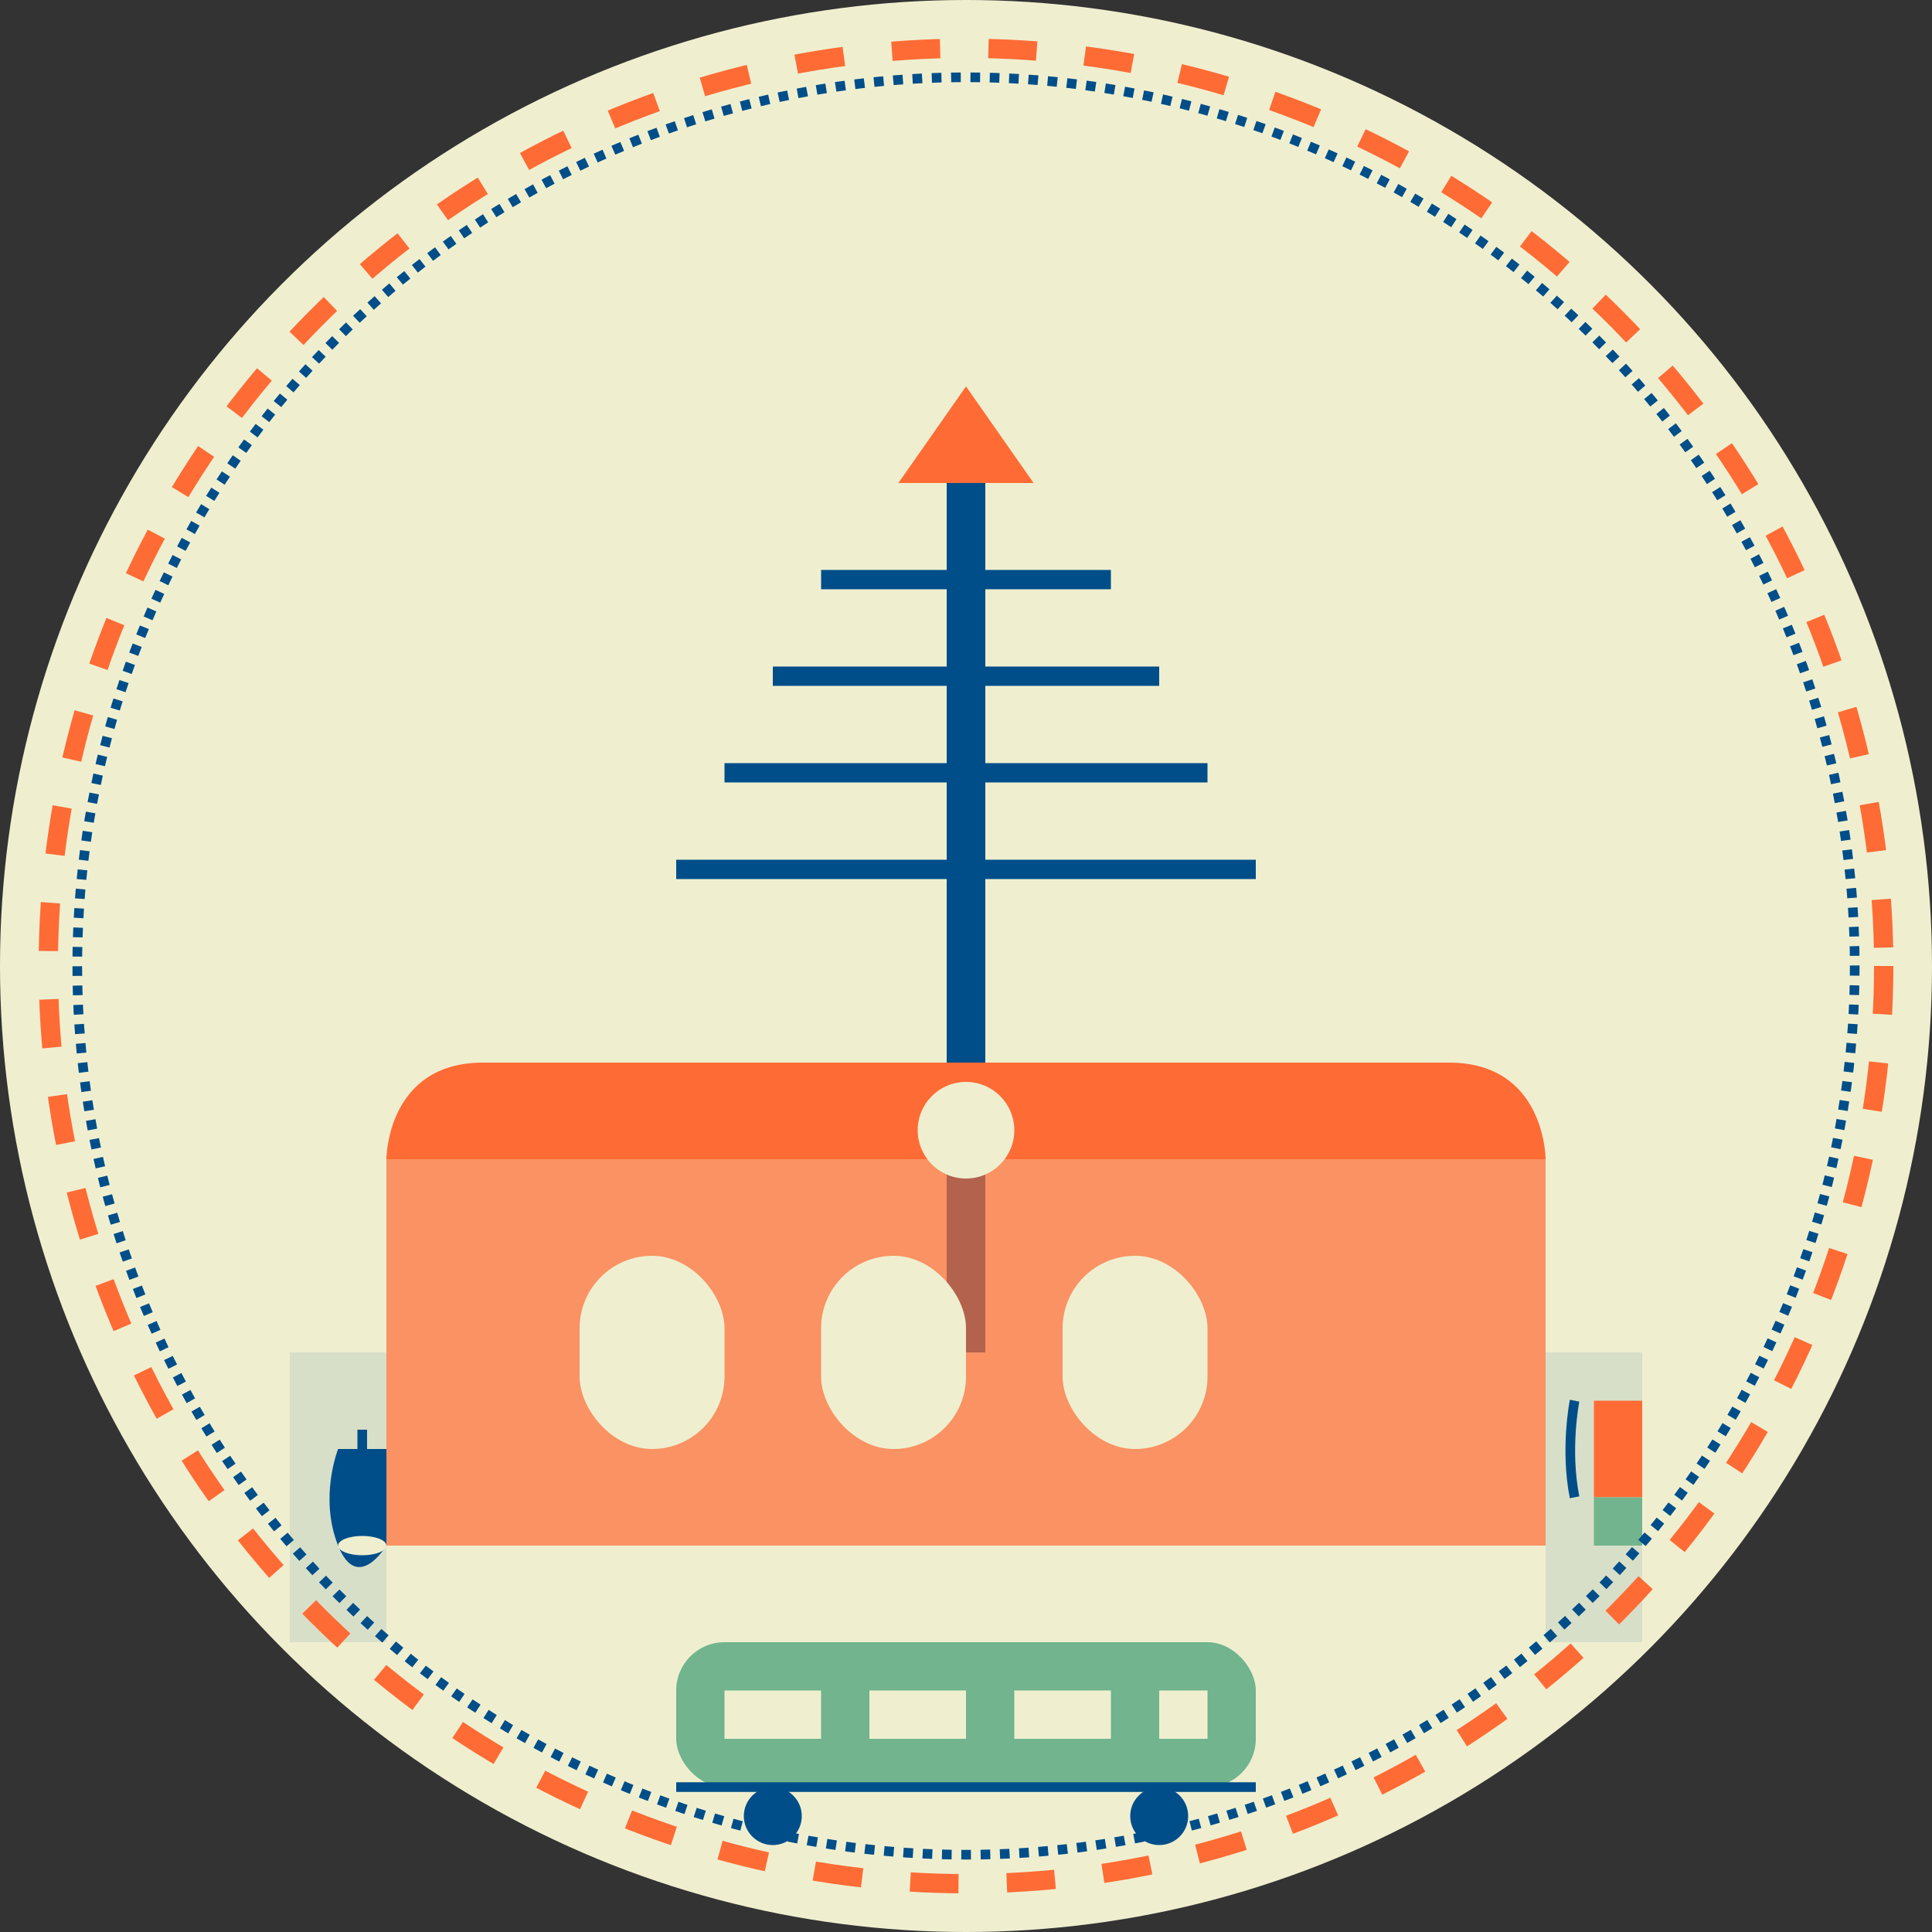 <svg width="200" height="200" viewBox="0 0 200 200" fill="none" xmlns="http://www.w3.org/2000/svg">
  <rect x="0" y="0" width="200" height="200" fill="#333333" stroke="none"/>
  <circle cx="100" cy="100" r="100" fill="#EFEFD0"/>
  
  <!-- Arts Centre Spire -->
  <line x1="100" y1="50" x2="100" y2="140" stroke="#004E89" stroke-width="4"/>
  <path d="M85 60L115 60" stroke="#004E89" stroke-width="2"/>
  <path d="M80 70L120 70" stroke="#004E89" stroke-width="2"/>
  <path d="M75 80L125 80" stroke="#004E89" stroke-width="2"/>
  <path d="M70 90L130 90" stroke="#004E89" stroke-width="2"/>
  <path d="M93 50L107 50L100 40L93 50Z" fill="#FF6B35"/>
  
  <!-- Flinders Street Station -->
  <rect x="40" y="120" width="120" height="40" fill="#FF6B35" fill-opacity="0.7"/>
  <rect x="60" y="130" width="15" height="20" rx="7.5" fill="#EFEFD0"/>
  <rect x="85" y="130" width="15" height="20" rx="7.5" fill="#EFEFD0"/>
  <rect x="110" y="130" width="15" height="20" rx="7.5" fill="#EFEFD0"/>
  <path d="M40 120C40 120 40 110 50 110H150C160 110 160 120 160 120H40Z" fill="#FF6B35"/>
  <circle cx="100" cy="117" r="5" fill="#EFEFD0"/>
  
  <!-- Tram -->
  <rect x="70" y="170" width="60" height="15" rx="5" fill="#71B48D"/>
  <rect x="75" y="175" width="10" height="5" fill="#EFEFD0"/>
  <rect x="90" y="175" width="10" height="5" fill="#EFEFD0"/>
  <rect x="105" y="175" width="10" height="5" fill="#EFEFD0"/>
  <rect x="120" y="175" width="5" height="5" fill="#EFEFD0"/>
  <line x1="70" y1="185" x2="130" y2="185" stroke="#004E89" stroke-width="1"/>
  <circle cx="80" cy="188" r="3" fill="#004E89"/>
  <circle cx="120" cy="188" r="3" fill="#004E89"/>
  
  <!-- Laneways -->
  <rect x="30" y="140" width="10" height="30" fill="#004E89" fill-opacity="0.1"/>
  <rect x="160" y="140" width="10" height="30" fill="#004E89" fill-opacity="0.1"/>
  
  <!-- Coffee Cup -->
  <path d="M35 150C35 150 33 155 35 160C37 165 40 160 40 160V150H35Z" fill="#004E89"/>
  <path d="M37 148H38V150H37V148Z" fill="#004E89"/>
  <ellipse cx="37.5" cy="160" rx="2.5" ry="1" fill="#EFEFD0"/>
  
  <!-- Street Art -->
  <rect x="165" y="145" width="5" height="10" fill="#FF6B35"/>
  <rect x="165" y="155" width="5" height="5" fill="#71B48D"/>
  <path d="M163 145C163 145 162 150 163 155" stroke="#004E89" stroke-width="1"/>
  
  <!-- Retro Border -->
  <circle cx="100" cy="100" r="95" stroke="#FF6B35" stroke-width="2" stroke-dasharray="5 5"/>
  <circle cx="100" cy="100" r="92" stroke="#004E89" stroke-width="1" stroke-dasharray="1 1"/>
</svg>
